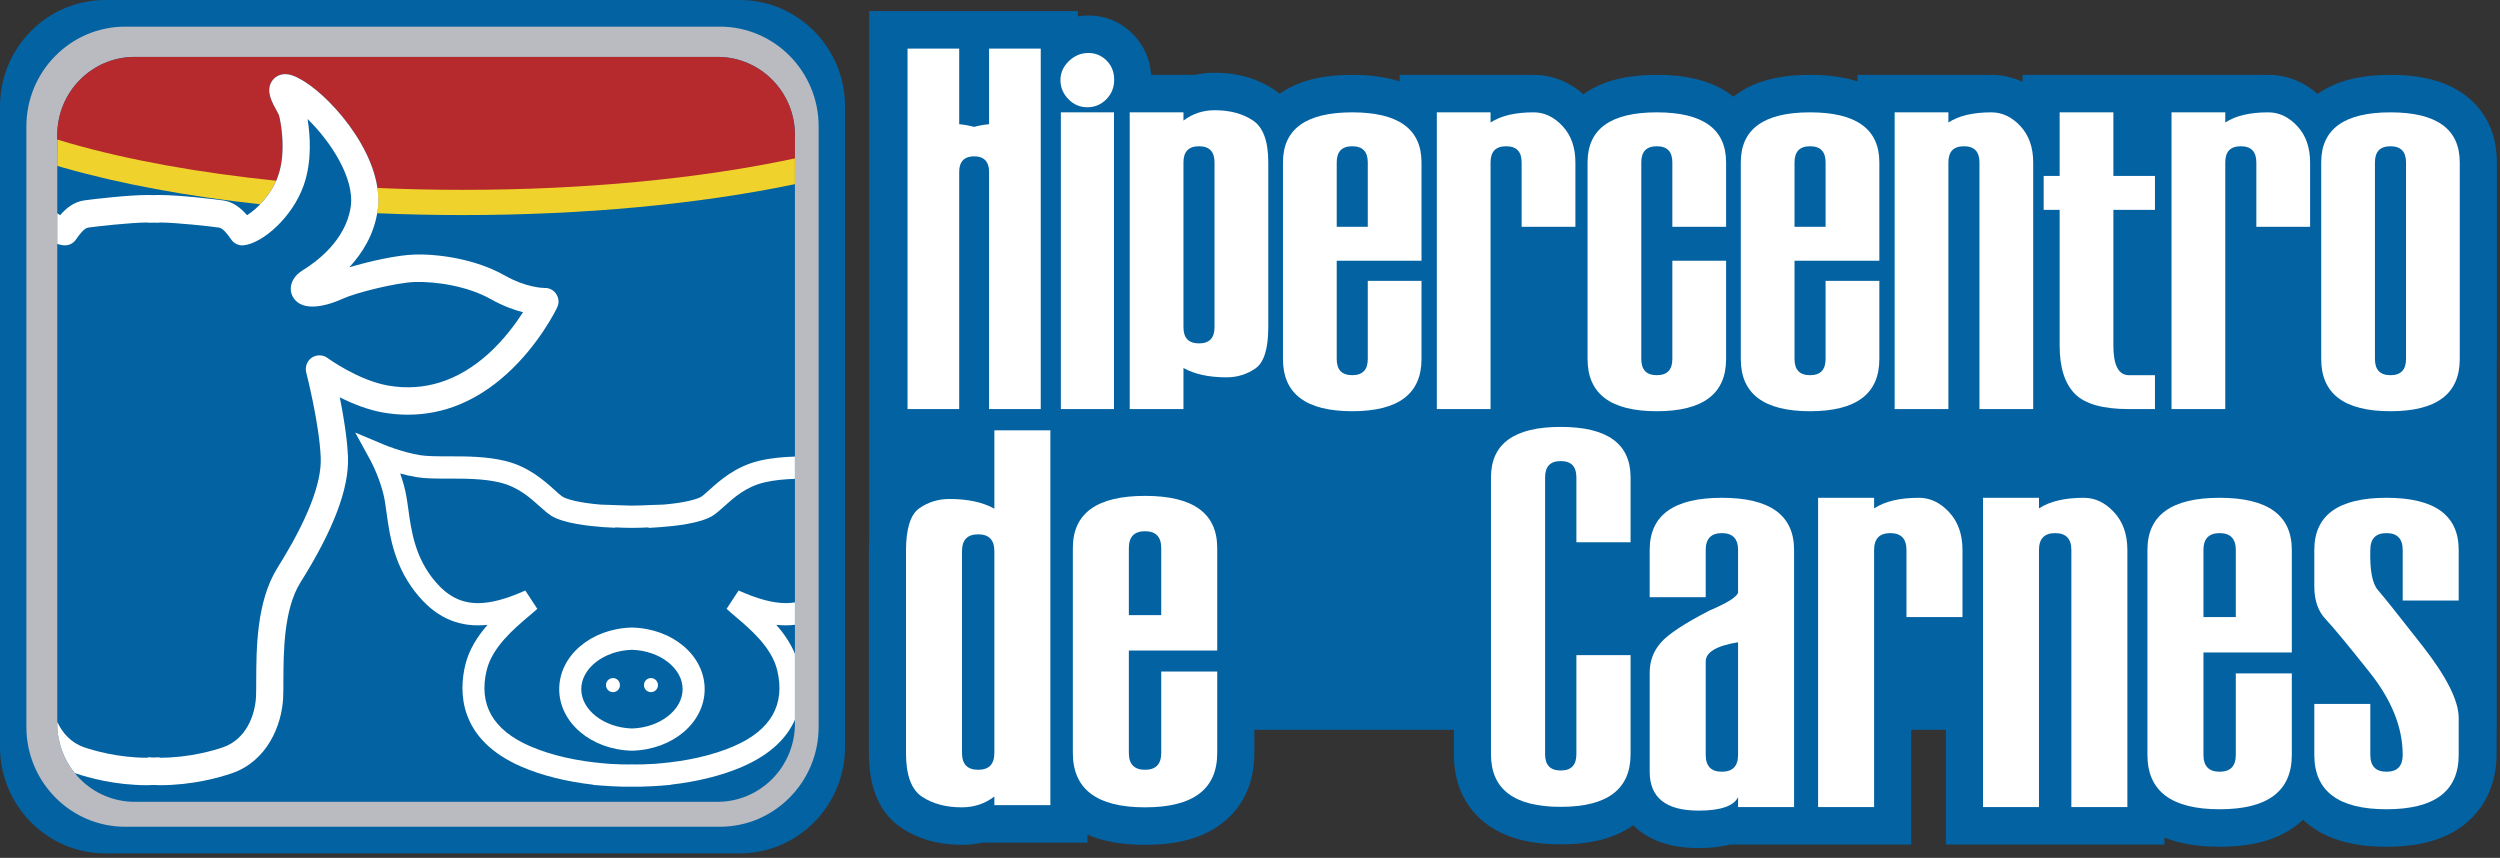 <?xml version="1.0" encoding="UTF-8" standalone="no"?><!DOCTYPE svg PUBLIC "-//W3C//DTD SVG 1.1//EN" "http://www.w3.org/Graphics/SVG/1.1/DTD/svg11.dtd"><svg width="100%" height="100%" viewBox="0 0 475 163" version="1.1" xmlns="http://www.w3.org/2000/svg" xmlns:xlink="http://www.w3.org/1999/xlink" xml:space="preserve" xmlns:serif="http://www.serif.com/" style="fill-rule:evenodd;clip-rule:evenodd;stroke-linejoin:round;stroke-miterlimit:2;"><rect x="0" y="0" width="475" height="163" fill="#333333" stroke="none"/><path d="M140.55,0l-120.538,0.001c-11.035,0 -20.012,9.068 -20.012,20.213l-0,121.716c-0,11.142 8.977,20.214 20.012,20.214l120.538,0c11.028,0 20.005,-9.072 20.005,-20.214l-0,-121.716c-0,-11.145 -8.977,-20.214 -20.005,-20.214" style="fill:#0362a2;fill-rule:nonzero;"/><path d="M136.786,5.062l-113.011,0.001c-10.346,0 -18.762,8.501 -18.762,18.95l0,114.118c0,10.447 8.416,18.951 18.762,18.951l113.011,0c10.341,0 18.756,-8.504 18.756,-18.951l0,-114.118c0,-10.449 -8.415,-18.951 -18.756,-18.951" style="fill:#b9bbc0;fill-rule:nonzero;"/><path d="M151.036,137.493c0,8.193 -6.577,14.85 -14.703,14.85l-110.751,-0c-8.111,-0 -14.699,-6.657 -14.699,-14.85l0,-111.845c0,-8.179 6.588,-14.833 14.699,-14.833l110.751,-0c8.126,-0 14.703,6.654 14.703,14.833l0,111.845Z" style="fill:#0362a2;fill-rule:nonzero;"/><path d="M10.883,29.003c11.131,3.346 24.887,5.976 40.337,7.594c0.634,-0.947 1.208,-1.989 1.618,-3.153c1.684,-4.768 0.424,-10.725 0.157,-11.602c-0.078,-0.159 -0.196,-0.365 -0.322,-0.611c-1.048,-1.905 -2.141,-3.877 -1.084,-5.685c0.53,-0.905 1.511,-1.452 2.595,-1.452c0.96,0 2.022,0.399 3.546,1.335c5.426,3.333 14.19,13.416 14.153,22.682c5.233,0.232 10.595,0.352 16.05,0.352c23.619,-0 45.438,-2.205 63.103,-5.932l0,-6.883c0,-8.178 -6.577,-14.833 -14.703,-14.833l-110.751,0c-8.111,0 -14.699,6.655 -14.699,14.833l0,3.355Z" style="fill:#b62a2d;fill-rule:nonzero;"/><path d="M49.436,38.817c1.127,-1.164 2.246,-2.675 3.03,-4.478c-14.596,-1.497 -27.965,-3.9 -39.22,-7.122c-0.803,-0.232 -1.591,-0.466 -2.363,-0.705l0,5.008c0.352,0.103 0.706,0.206 1.064,0.309c10.845,3.11 23.605,5.459 37.489,6.988" style="fill:#f0d22d;fill-rule:nonzero;"/><path d="M151.036,30.094c-18.112,3.879 -40.034,5.977 -63.103,5.977c-5.491,-0 -10.918,-0.123 -16.246,-0.356c0.208,1.452 0.266,2.899 0.06,4.318c-0.022,0.167 -0.064,0.309 -0.097,0.48c5.349,0.226 10.781,0.35 16.283,0.35c22.964,0 44.854,-2.06 63.103,-5.873l0,-4.896Z" style="fill:#f0d22d;fill-rule:nonzero;"/><path d="M92.828,67.189c-5.773,5.2 -12.191,7.25 -19.025,6.079c-5.8,-1.01 -11.503,-5.212 -11.57,-5.247c-0.462,-0.342 -1.006,-0.505 -1.54,-0.505c-0.502,0 -1.012,0.143 -1.451,0.435c-0.902,0.616 -1.326,1.765 -1.058,2.827c0.034,0.099 2.522,9.859 2.755,16.208c0.184,4.866 -2.579,11.886 -8.211,20.878c-4.012,6.413 -4.021,15.436 -4.045,21.407c0,1.236 -0.006,2.313 -0.04,3.1c-0.195,3.674 -1.958,8.125 -6.264,9.611c-1.732,0.596 -6.378,1.989 -12.033,1.989l-0.05,0l-0,-0.096c-0.374,0.032 -0.746,0.038 -1.11,0.054c-0.376,-0.016 -0.756,-0.022 -1.116,-0.054l-0,0.096l-0.05,0c-5.656,0 -10.305,-1.393 -12.035,-1.989c-2.49,-0.859 -4.127,-2.711 -5.102,-4.83l0,0.341c0,3.561 1.245,6.831 3.318,9.391c0.036,0.013 0.071,0.026 0.108,0.039c2.483,0.838 7.511,2.266 13.711,2.266c0.398,0 0.781,-0.037 1.166,-0.047c0.386,0.01 0.777,0.047 1.16,0.047c6.2,0 11.233,-1.428 13.707,-2.266c6.746,-2.324 9.475,-9.128 9.741,-14.272c0.051,-0.926 0.051,-2.046 0.051,-3.367c0.03,-5.364 0.043,-13.5 3.237,-18.616c6.307,-10.046 9.259,-17.866 9.034,-23.861c-0.145,-3.534 -0.862,-7.877 -1.554,-11.316c2.371,1.197 5.314,2.399 8.383,2.921c1.523,0.256 3.069,0.379 4.577,0.379c6.755,0 13.064,-2.58 18.756,-7.74c6.142,-5.551 9.443,-12.304 9.561,-12.6c0.42,-0.821 0.368,-1.784 -0.139,-2.556c-0.486,-0.77 -1.326,-1.224 -2.248,-1.181c-0.338,0 -3.524,-0.079 -7.639,-2.416c-5.473,-3.103 -12.641,-4.083 -17.094,-3.926c-3.227,0.083 -8.607,1.293 -12.348,2.413c2.459,-2.658 4.724,-6.231 5.376,-10.752c1.408,-9.756 -8.219,-21.041 -14.016,-24.604c-1.525,-0.936 -2.586,-1.335 -3.547,-1.335c-1.084,0 -2.066,0.547 -2.595,1.452c-1.057,1.808 0.036,3.78 1.084,5.685c0.126,0.246 0.243,0.452 0.322,0.611c0.267,0.877 1.527,6.834 -0.156,11.602c-1.309,3.713 -4.156,6.368 -5.901,7.445c-1.041,-1.217 -2.54,-2.528 -4.584,-2.812c-1.441,-0.206 -8.373,-1.025 -12.078,-1.025c-0.338,-0 -0.704,0.013 -1.09,0.022c-0.385,-0.009 -0.756,-0.022 -1.105,-0.022c-3.703,-0 -10.634,0.819 -12.074,1.025c-2.034,0.284 -3.541,1.595 -4.584,2.812c-0.17,-0.105 -0.351,-0.225 -0.54,-0.36l0,5.818c0.404,0.131 0.794,0.219 1.163,0.26c0.921,0.107 1.877,-0.316 2.391,-1.106c0.692,-1.001 1.57,-2.151 2.326,-2.256c1.551,-0.229 8.11,-0.959 11.307,-0.973l-0,0.056c0.376,-0.009 0.753,-0.024 1.116,-0.024c0.355,0 0.727,0.015 1.11,0.024l-0,-0.056c3.184,0.014 9.76,0.744 11.313,0.973c0.745,0.105 1.635,1.255 2.318,2.256c0.524,0.79 1.467,1.213 2.386,1.106c3.635,-0.402 9.277,-5.369 11.394,-11.412c1.588,-4.497 1.238,-9.53 0.726,-12.582c4.303,4.179 8.988,11.2 8.204,16.675c-0.948,6.469 -6.677,10.577 -9.095,12.046c-1.662,1.013 -2.481,2.503 -2.266,4.041c0.242,1.364 1.288,2.419 2.768,2.743c1.764,0.398 4.301,-0.09 7.17,-1.397c2.275,-1.05 10.05,-3.038 13.636,-3.138c3.801,-0.115 9.898,0.706 14.432,3.275c2.296,1.291 4.395,2.035 6.092,2.472c-1.42,2.202 -3.631,5.211 -6.546,7.859" style="fill:#fff;fill-rule:nonzero;"/><path d="M120.075,123.462c-5.318,0.159 -9.636,3.508 -9.636,7.479c-0,3.962 4.318,7.309 9.636,7.472c5.302,-0.163 9.623,-3.51 9.623,-7.472c0,-3.971 -4.312,-7.32 -9.623,-7.479Zm30.961,13.289l0,-12.539c-0.858,-2.068 -2.145,-3.903 -3.537,-5.497c1.231,0.13 2.409,0.131 3.537,0.002l0,-4.261c-0.552,0.092 -1.123,0.137 -1.715,0.137c-2.461,0 -5.4,-0.784 -8.987,-2.399l-2.279,3.486c0.46,0.429 1.027,0.906 1.677,1.466c2.747,2.314 6.892,5.826 7.939,10.196c1.571,6.533 -1.202,11.402 -8.266,14.446c-3.929,1.701 -8.844,2.829 -14.243,3.272l-0.728,0.066c-0.747,0.039 -1.559,0.078 -2.45,0.109l-0.195,0c-0.191,0.006 -0.365,0.006 -0.544,0.006l-0.573,0c-0.198,0 -0.395,-0.006 -0.597,-0.006c-0.2,0 -0.407,0.006 -0.615,0.006l-0.561,0c-0.176,0 -0.36,0 -0.546,-0.006l-0.166,0c-0.839,-0.026 -1.569,-0.054 -2.255,-0.096l-0.955,-0.079c-5.401,-0.443 -10.316,-1.571 -14.242,-3.275c-7.063,-3.051 -9.84,-7.91 -8.267,-14.443c1.055,-4.37 5.194,-7.882 7.926,-10.196c0.668,-0.56 1.23,-1.037 1.697,-1.466l-2.282,-3.486c-3.589,1.615 -6.527,2.399 -8.978,2.399c-3.134,0 -5.669,-1.26 -8.002,-3.951c-3.968,-4.576 -4.676,-9.728 -5.245,-13.887c-0.114,-0.801 -0.212,-1.551 -0.343,-2.258c-0.256,-1.613 -0.717,-3.171 -1.2,-4.528c0.974,0.268 2.031,0.509 3.117,0.685c1.641,0.277 3.65,0.277 5.978,0.277c3.188,-0 6.8,-0 9.84,0.745c3.449,0.825 5.741,2.884 7.582,4.543c0.796,0.716 1.497,1.334 2.182,1.772c2.33,1.456 7.215,1.969 9.921,2.161l2.238,0.119l-0,-0.072l1.186,0.055c0.671,0.017 1.321,0.025 1.96,0.039l0.052,-0c0.645,-0.014 1.289,-0.022 1.954,-0.039l1.189,-0.055l0,0.102l2.234,-0.149c2.709,-0.192 7.601,-0.705 9.927,-2.161c0.697,-0.438 1.383,-1.056 2.18,-1.772c1.842,-1.659 4.137,-3.718 7.58,-4.543c1.826,-0.447 3.856,-0.626 5.875,-0.697l0,-4.232c-2.292,0.076 -4.646,0.277 -6.859,0.821c-4.454,1.073 -7.418,3.736 -9.38,5.5c-0.623,0.557 -1.209,1.092 -1.587,1.326c-0.62,0.385 -2.785,1.098 -7.046,1.47l-0.921,0.035c-0.584,0.031 -1.218,0.048 -1.904,0.064l-1.437,0.064c-0.634,0.022 -1.23,0.025 -1.827,0.042c-0.597,-0.017 -1.202,-0.02 -1.84,-0.054l-1.414,-0.046c-0.703,-0.022 -1.329,-0.039 -1.933,-0.07l-0.67,-0.016c-4.414,-0.36 -6.656,-1.094 -7.292,-1.494c-0.377,-0.229 -0.964,-0.764 -1.587,-1.325c-1.955,-1.76 -4.923,-4.423 -9.375,-5.496c-3.524,-0.866 -7.412,-0.866 -10.822,-0.866c-2.067,0 -4.011,-0.01 -5.324,-0.22c-3.394,-0.557 -6.749,-1.956 -6.783,-1.968l-5.538,-2.326l2.902,5.297c0.024,0.046 2.064,3.809 2.725,7.726c0.11,0.641 0.207,1.365 0.31,2.13c0.613,4.46 1.453,10.568 6.244,16.084c3.569,4.121 7.797,5.839 12.961,5.29c-1.856,2.122 -3.526,4.672 -4.236,7.628c-1.2,4.97 -1.404,14.099 10.689,19.334c3.846,1.667 8.523,2.831 13.625,3.411l-0,0.046l1.928,0.148c1.024,0.077 2.112,0.133 3.44,0.174c0.053,0 0.108,0.009 0.181,0.009c0.408,0.006 0.823,0.006 1.227,0l1.149,0c0.194,0 0.405,0.006 0.603,0.006c0.21,0 0.426,-0.006 0.657,-0.006c0.048,0 0.104,-0.009 0.173,-0.014c1.311,-0.036 2.397,-0.092 3.419,-0.169l1.939,-0.158l-0,-0.036c5.095,-0.58 9.764,-1.744 13.614,-3.411c5.574,-2.412 8.534,-5.649 9.989,-8.926Zm-30.961,5.886l-0.058,-0.006c-7.717,-0.208 -13.766,-5.352 -13.766,-11.69c-0,-6.36 6.049,-11.503 13.766,-11.707l0.115,-0c7.713,0.204 13.754,5.347 13.754,11.707c-0,6.338 -6.041,11.482 -13.754,11.69l-0.057,0.006Z" style="fill:#fff;fill-rule:nonzero;"/><path d="M117.789,130.166c-0,0.748 -0.585,1.345 -1.32,1.345c-0.739,-0 -1.333,-0.597 -1.333,-1.345c0,-0.738 0.594,-1.334 1.333,-1.334c0.735,0 1.32,0.596 1.32,1.334" style="fill:#fff;fill-rule:nonzero;"/><path d="M125.013,130.166c-0,0.748 -0.601,1.345 -1.328,1.345c-0.739,-0 -1.332,-0.597 -1.332,-1.345c0,-0.738 0.593,-1.334 1.332,-1.334c0.727,0 1.328,0.596 1.328,1.334" style="fill:#fff;fill-rule:nonzero;"/><path d="M474.405,30.85c-0,-6.956 -3.394,-10.866 -6.244,-12.92c-3.45,-2.494 -8.021,-3.706 -13.974,-3.706c-5.878,-0 -10.409,1.185 -13.849,3.622c-2.709,-2.376 -5.913,-3.622 -9.36,-3.622c-0.38,-0 -0.755,0.005 -1.124,0.017l0,-0.017l-45.574,-0l-0,1.336c-1.844,-0.882 -3.834,-1.336 -5.91,-1.336c-0.381,-0 -0.753,0.005 -1.121,0.017l-0,-0.017l-24.318,-0l0,1.239c-2.574,-0.83 -5.563,-1.239 -9.021,-1.239c-5.949,-0 -10.52,1.212 -13.973,3.706c-0.191,0.137 -0.387,0.287 -0.587,0.442c-0.19,-0.155 -0.387,-0.305 -0.58,-0.442c-3.45,-2.494 -8.023,-3.706 -13.975,-3.706c-5.944,-0 -10.509,1.207 -13.957,3.694c-2.733,-2.42 -5.972,-3.694 -9.453,-3.694c-0.379,-0 -0.753,0.005 -1.125,0.017l0,-0.017l-24.317,-0l0,1.239c-2.575,-0.83 -5.561,-1.239 -9.017,-1.239c-5.869,-0 -10.388,1.179 -13.822,3.6c-0.385,-0.321 -0.782,-0.633 -1.21,-0.914c-3.11,-2.048 -6.843,-3.091 -11.091,-3.091c-1.298,0 -2.556,0.132 -3.768,0.405l-8.32,-0c-0.202,-2.979 -1.388,-5.643 -3.468,-7.743c-2.291,-2.314 -5.213,-3.533 -8.455,-3.533c-0.677,-0 -1.345,0.055 -1.997,0.161l0,-1.003l-39.653,0l0,100.357c-0.055,0.929 -0.055,1.711 -0.055,2.248l0,38.36c0,6.735 2.102,11.537 6.249,14.271c3.195,2.105 7.029,3.175 11.4,3.175c1.343,-0 2.639,-0.139 3.89,-0.422l19.996,-0l-0,-1.512c3.003,1.296 6.614,1.934 10.935,1.934c6.188,-0 10.933,-1.306 14.501,-3.994c2.862,-2.148 6.267,-6.23 6.267,-13.452l0,-4.409l37.909,0l0,4.652c0,7.083 3.344,11.088 6.15,13.198c3.49,2.629 8.123,3.91 14.154,3.91c5.824,0 10.331,-1.191 13.781,-3.627c2.585,2.59 6.584,4.341 12.394,4.341c2.261,-0 4.274,-0.227 6.042,-0.676l34.377,-0l-0,-21.798l6.583,0l-0,21.798l41.537,-0l-0,-1.323c2.914,1.169 6.375,1.745 10.477,1.745c6.188,-0 10.933,-1.308 14.505,-3.995c0.441,-0.33 0.892,-0.712 1.347,-1.145c0.454,0.433 0.909,0.815 1.35,1.145c3.572,2.687 8.316,3.995 14.504,3.995c6.187,-0 10.932,-1.308 14.5,-3.995c2.861,-2.147 6.414,-6.378 6.414,-13.595l0,-4.63l0.027,0l-0,-69.364c0.016,-0.35 0.029,-0.703 0.029,-1.075l-0,-37.373Z" style="fill:#0362a2;fill-rule:nonzero;"/><path d="M211.657,21.347l-10.092,-0l0,56.38l10.092,0l-0,-56.38Zm-10.172,-6.127c0,-1.367 0.533,-2.57 1.592,-3.605c1.065,-1.03 2.306,-1.549 3.714,-1.549c1.356,-0 2.513,0.486 3.471,1.449c0.955,0.97 1.432,2.177 1.432,3.628c-0,1.474 -0.499,2.718 -1.494,3.723c-0.994,1.008 -2.197,1.512 -3.606,1.512c-1.41,-0 -2.615,-0.516 -3.611,-1.551c-0.997,-1.031 -1.498,-2.232 -1.498,-3.607" style="fill:#fff;fill-rule:nonzero;"/><path d="M227.809,27.789c-1.966,-0 -2.952,1.016 -2.952,3.062l-0,31.33c-0,2.045 0.986,3.063 2.952,3.063c1.969,0 2.95,-1.018 2.95,-3.063l0,-31.33c0,-2.046 -0.981,-3.062 -2.95,-3.062Zm2.995,-6.847c2.868,-0 5.281,0.641 7.233,1.932c1.959,1.291 2.935,3.95 2.935,7.977l0,31.33c0,4.081 -0.815,6.69 -2.436,7.815c-1.62,1.129 -3.455,1.695 -5.5,1.695c-3.353,0 -6.077,-0.593 -8.179,-1.772l-0,7.808l-10.211,-0l0,-56.38l10.211,-0l-0,1.566c1.728,-1.313 3.707,-1.971 5.947,-1.971" style="fill:#fff;fill-rule:nonzero;"/><path d="M259.877,43.091l0,-12.24c0,-2.046 -0.986,-3.062 -2.951,-3.062c-1.97,-0 -2.949,1.016 -2.949,3.062l0,12.24l5.9,0Zm10.21,6.446l-16.11,0l0,18.687c0,2.043 0.979,3.062 2.949,3.062c1.965,0 2.952,-1.019 2.952,-3.062l-0,-14.859l10.209,-0l-0,14.859c-0,6.606 -4.39,9.908 -13.161,9.908c-8.775,-0 -13.161,-3.302 -13.161,-9.908l-0,-37.373c-0,-6.336 4.386,-9.504 13.161,-9.504c8.771,-0 13.161,3.168 13.161,9.504l-0,18.686Z" style="fill:#fff;fill-rule:nonzero;"/><path d="M299.324,43.091l-10.215,0l0,-12.24c0,-2.046 -0.98,-3.062 -2.948,-3.062c-1.969,-0 -2.956,1.016 -2.956,3.062l0,46.876l-10.209,-0l0,-56.38l10.209,-0l0,1.931c1.97,-1.291 4.695,-1.931 8.18,-1.931c2.046,-0 3.88,0.869 5.502,2.614c1.626,1.743 2.437,4.043 2.437,6.89l-0,12.24Z" style="fill:#fff;fill-rule:nonzero;"/><path d="M327.958,43.091l-10.212,0l-0,-12.24c-0,-2.046 -0.982,-3.062 -2.951,-3.062c-1.969,-0 -2.951,1.016 -2.951,3.062l-0,37.373c-0,2.043 0.982,3.062 2.951,3.062c1.969,0 2.951,-1.019 2.951,-3.062l-0,-18.687l10.212,0l0,18.687c0,6.606 -4.386,9.908 -13.163,9.908c-8.775,-0 -13.16,-3.302 -13.16,-9.908l-0,-37.373c-0,-6.336 4.385,-9.504 13.16,-9.504c8.777,-0 13.163,3.168 13.163,9.504l0,12.24Z" style="fill:#fff;fill-rule:nonzero;"/><path d="M346.862,43.091l-0,-12.24c-0,-2.046 -0.986,-3.062 -2.952,-3.062c-1.966,-0 -2.95,1.016 -2.95,3.062l-0,12.24l5.902,0Zm10.215,6.446l-16.117,0l-0,18.687c-0,2.043 0.984,3.062 2.95,3.062c1.966,0 2.952,-1.019 2.952,-3.062l0,-14.859l10.215,-0l-0,14.859c-0,6.606 -4.392,9.908 -13.167,9.908c-8.773,-0 -13.159,-3.302 -13.159,-9.908l-0,-37.373c-0,-6.336 4.386,-9.504 13.159,-9.504c8.775,-0 13.167,3.168 13.167,9.504l-0,18.686Z" style="fill:#fff;fill-rule:nonzero;"/><path d="M386.307,77.727l-10.21,0l0,-46.876c0,-2.046 -0.982,-3.062 -2.952,-3.062c-1.967,-0 -2.95,1.016 -2.95,3.062l0,46.876l-10.212,0l-0,-56.38l10.212,-0l0,1.931c1.97,-1.291 4.692,-1.931 8.176,-1.931c2.05,-0 3.882,0.869 5.506,2.614c1.62,1.743 2.43,4.044 2.43,6.89l-0,46.876Z" style="fill:#fff;fill-rule:nonzero;"/><path d="M409.444,39.872l-7.902,-0l-0,25.777c-0,3.759 0.984,5.637 2.952,5.637l4.95,0l0,6.441l-4.95,0c-4.944,0 -8.374,-0.969 -10.287,-2.918c-1.913,-1.945 -2.874,-5.002 -2.874,-9.16l-0,-25.777l-3.034,-0l0,-6.446l3.034,0l-0,-12.079l10.209,-0l-0,12.079l7.902,0l0,6.446Z" style="fill:#fff;fill-rule:nonzero;"/><path d="M438.918,43.091l-10.213,0l-0,-12.24c-0,-2.046 -0.988,-3.062 -2.954,-3.062c-1.966,-0 -2.949,1.016 -2.949,3.062l0,46.876l-10.212,-0l-0,-56.38l10.212,-0l0,1.931c1.966,-1.291 4.691,-1.931 8.176,-1.931c2.047,-0 3.881,0.869 5.505,2.614c1.619,1.743 2.435,4.043 2.435,6.89l-0,12.24Z" style="fill:#fff;fill-rule:nonzero;"/><path d="M457.142,68.223l0,-37.373c0,-2.045 -0.986,-3.061 -2.955,-3.061c-1.962,-0 -2.949,1.016 -2.949,3.061l0,37.373c0,2.044 0.987,3.064 2.949,3.064c1.969,-0 2.955,-1.02 2.955,-3.064Zm-16.113,0l0,-37.373c0,-6.336 4.388,-9.503 13.158,-9.503c8.775,-0 13.166,3.167 13.166,9.503l0,37.373c0,6.607 -4.391,9.908 -13.166,9.908c-8.77,0 -13.158,-3.301 -13.158,-9.908" style="fill:#fff;fill-rule:nonzero;"/><path d="M185.852,146.259c2.051,0 3.076,-1.062 3.076,-3.188l0,-38.361c0,-2.127 -1.025,-3.189 -3.076,-3.189c-2.047,-0 -3.071,1.062 -3.071,3.189l0,38.361c0,2.126 1.024,3.188 3.071,3.188Zm-3.116,7.135c-2.993,0 -5.506,-0.67 -7.544,-2.011c-2.037,-1.345 -3.053,-4.116 -3.053,-8.312l0,-38.361c0,-4.253 0.846,-6.966 2.535,-8.14c1.689,-1.176 3.599,-1.761 5.737,-1.761c3.489,0 6.329,0.616 8.517,1.843l0,-14.893l10.642,-0l0,71.219l-10.642,-0l0,-1.638c-1.797,1.372 -3.867,2.054 -6.192,2.054" style="fill:#fff;fill-rule:nonzero;"/><path d="M220.633,116.88l-0,-12.757c-0,-2.124 -1.027,-3.189 -3.075,-3.189c-2.052,0 -3.077,1.065 -3.077,3.189l0,12.757l6.152,-0Zm10.639,6.718l-16.791,-0l0,19.473c0,2.126 1.025,3.188 3.077,3.188c2.048,0 3.075,-1.062 3.075,-3.188l-0,-15.486l10.639,0l-0,15.486c-0,6.883 -4.57,10.323 -13.714,10.323c-9.145,0 -13.717,-3.44 -13.717,-10.323l0,-38.948c0,-6.607 4.572,-9.907 13.717,-9.907c9.144,-0 13.714,3.3 13.714,9.907l-0,19.475Z" style="fill:#fff;fill-rule:nonzero;"/><path d="M330.234,143.434l0,-21.405c-4.127,0.67 -6.178,1.906 -6.148,3.694l-0,17.711c-0,2.128 1.021,3.192 3.071,3.192c2.052,-0 3.077,-1.064 3.077,-3.192Zm10.641,9.905l-10.641,0l0,-1.884c-0.828,1.706 -3.34,2.56 -7.521,2.56c-6.179,-0 -9.272,-2.466 -9.272,-7.389l-0,-18.847c-0,-2.183 0.718,-4.082 2.144,-5.703c1.426,-1.626 4.509,-3.652 9.248,-6.088c3.295,-1.402 5.1,-2.521 5.401,-3.358l0,-8.146c0,-2.122 -1.025,-3.191 -3.077,-3.191c-2.05,-0 -3.071,1.069 -3.071,3.191l-0,8.983l-10.645,-0l-0,-8.983c-0,-6.601 4.573,-9.903 13.716,-9.903c9.15,0 13.718,3.302 13.718,9.903l-0,48.855Z" style="fill:#fff;fill-rule:nonzero;"/><path d="M372.872,117.243l-10.643,-0l-0,-12.759c-0,-2.122 -1.026,-3.192 -3.075,-3.192c-2.05,0 -3.074,1.07 -3.074,3.192l-0,48.856l-10.642,-0l-0,-58.759l10.642,0l-0,2.016c2.051,-1.345 4.89,-2.016 8.519,-2.016c2.135,0 4.044,0.909 5.733,2.731c1.693,1.815 2.54,4.209 2.54,7.172l0,12.759Z" style="fill:#fff;fill-rule:nonzero;"/><path d="M404.201,153.34l-10.643,-0l0,-48.856c0,-2.122 -1.023,-3.192 -3.076,-3.192c-2.05,0 -3.076,1.07 -3.076,3.192l0,48.856l-10.636,-0l0,-58.759l10.637,0l-0,2.016c2.05,-1.345 4.892,-2.016 8.522,-2.016c2.133,0 4.048,0.909 5.734,2.731c1.692,1.815 2.538,4.208 2.538,7.172l-0,48.856Z" style="fill:#fff;fill-rule:nonzero;"/><path d="M424.805,117.243l0,-12.759c0,-2.122 -1.025,-3.192 -3.075,-3.192c-2.052,0 -3.073,1.07 -3.073,3.192l0,12.759l6.148,-0Zm10.64,6.719l-16.788,0l0,19.472c0,2.128 1.021,3.192 3.073,3.192c2.05,0 3.075,-1.064 3.075,-3.192l0,-15.484l10.64,-0l0,15.484c0,6.886 -4.571,10.325 -13.715,10.325c-9.145,0 -13.717,-3.439 -13.717,-10.325l0,-38.95c0,-6.601 4.572,-9.903 13.717,-9.903c9.144,0 13.715,3.302 13.715,9.903l0,19.478Z" style="fill:#fff;fill-rule:nonzero;"/><path d="M439.719,133.744l10.64,0l-0,9.69c-0,2.128 1.025,3.193 3.076,3.193c2.047,-0 3.078,-1.065 3.078,-3.193c-0,-5.204 -2.095,-10.432 -6.282,-15.693c-4.18,-5.263 -6.981,-8.641 -8.396,-10.136c-1.408,-1.502 -2.116,-3.551 -2.116,-6.154l-0,-6.967c-0,-6.601 4.573,-9.903 13.716,-9.903c9.144,0 13.718,3.302 13.718,9.903l-0,9.615l-10.64,-0l-0,-9.615c-0,-2.122 -1.031,-3.192 -3.078,-3.192c-2.051,0 -3.076,1.07 -3.076,3.192c-0.109,3.866 0.373,6.408 1.457,7.642c1.079,1.231 3.904,4.769 8.475,10.618c4.574,5.847 6.862,10.407 6.862,13.684l-0,7.006c-0,6.886 -4.574,10.325 -13.718,10.325c-9.143,-0 -13.716,-3.439 -13.716,-10.325l-0,-9.69Z" style="fill:#fff;fill-rule:nonzero;"/><path d="M187.922,9.229l-0,14.367c-1.031,0.104 -1.973,0.271 -2.834,0.514c-0.869,-0.243 -1.802,-0.41 -2.84,-0.514l0,-14.367l-9.815,-0l-0,68.498l9.815,0l0,-45.082c0,-0.859 0.187,-1.524 0.549,-2.006c0.472,-0.613 1.227,-0.934 2.291,-0.934c1.054,0 1.825,0.321 2.277,0.934c0.367,0.482 0.557,1.147 0.557,2.006l-0,45.082l9.82,0l0,-68.498l-9.82,-0Z" style="fill:#fff;fill-rule:nonzero;"/><path d="M309.809,103.032l-10.295,0l0,-12.339c0,-2.06 -0.981,-3.09 -2.976,-3.09c-1.982,-0 -2.97,1.03 -2.97,3.09l-0,52.622c-0,2.058 0.988,3.078 2.97,3.078c1.995,0 2.976,-1.02 2.976,-3.078l0,-18.836l10.295,0l0,18.836c0,6.661 -4.425,9.985 -13.271,9.985c-8.831,-0 -13.253,-3.324 -13.253,-9.985l0,-52.622c0,-6.39 4.422,-9.582 13.253,-9.582c8.846,0 13.271,3.192 13.271,9.582l0,12.339Z" style="fill:#fff;fill-rule:nonzero;"/></svg>